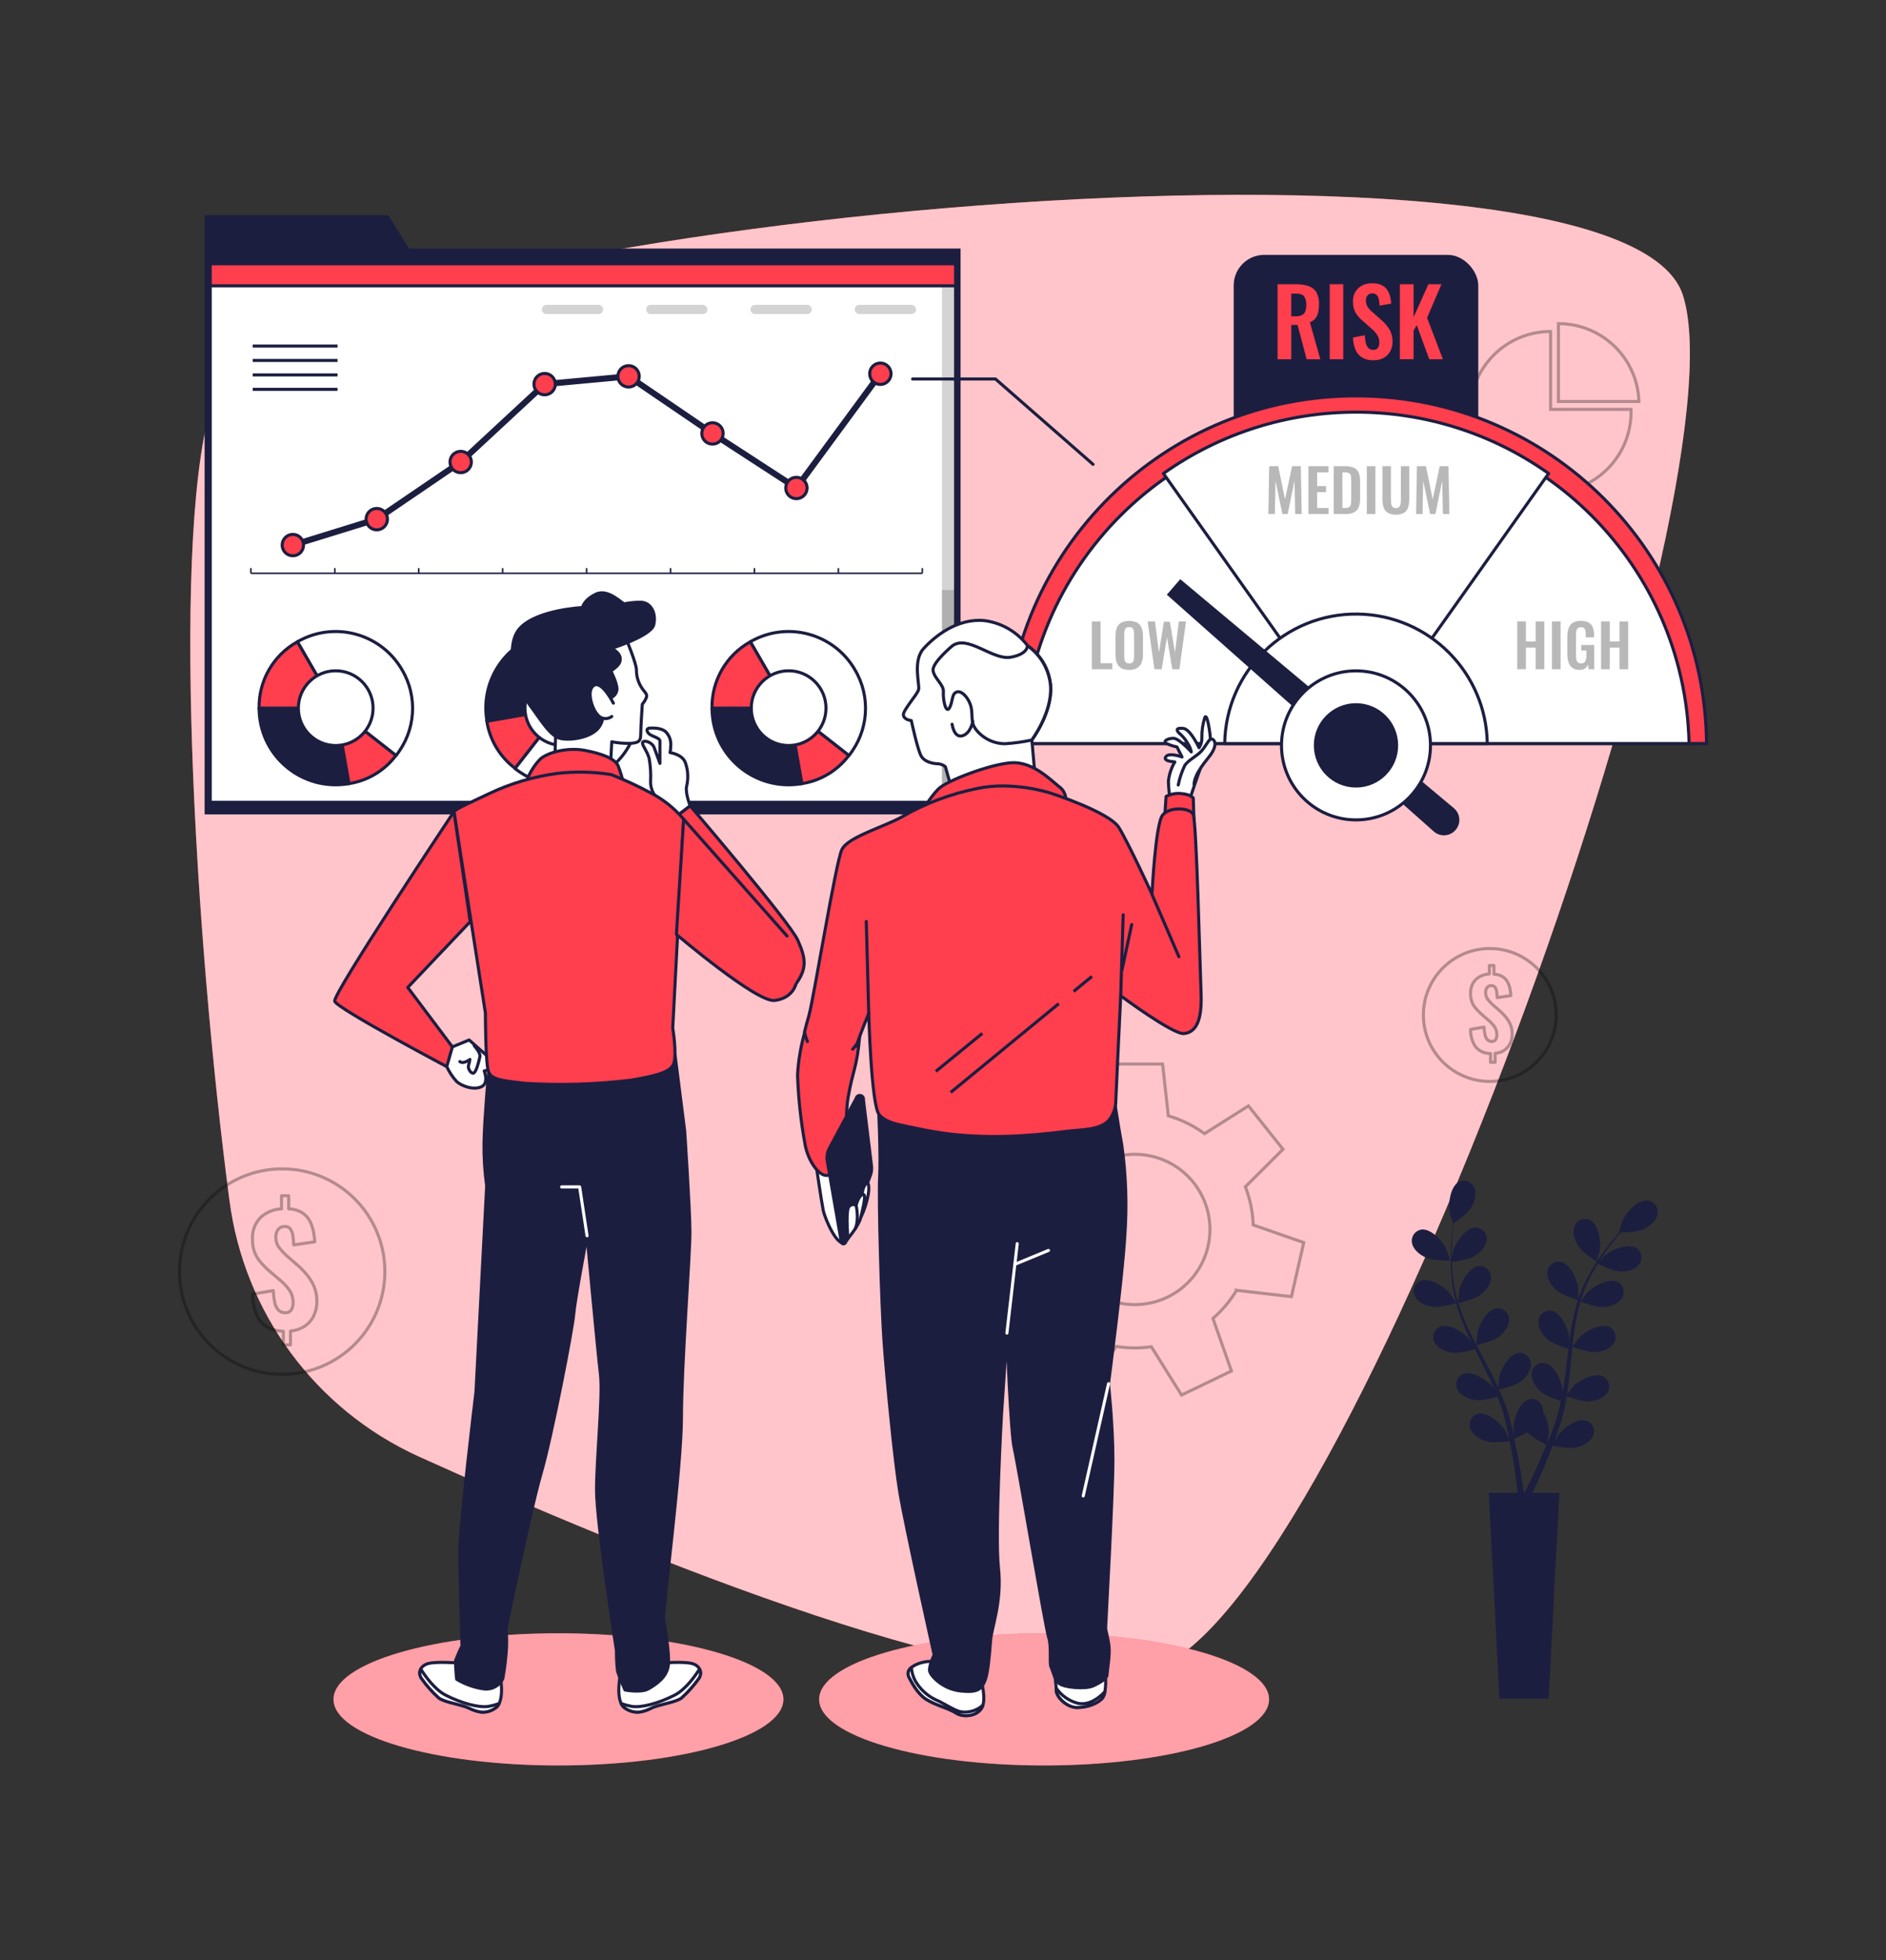 <?xml version="1.0" encoding="UTF-8"?>
<svg id="Illustrations" xmlns="http://www.w3.org/2000/svg" xmlns:xlink="http://www.w3.org/1999/xlink" viewBox="0 0 616 640">
  <rect x="0" y="0" width="616" height="640" fill="#333333" stroke="none"/>
  <defs>
    <style>
      .cls-1, .cls-2, .cls-3, .cls-4, .cls-5, .cls-6, .cls-7, .cls-8, .cls-9, .cls-10 {
        fill: none;
      }

      .cls-1, .cls-2, .cls-11, .cls-9, .cls-10 {
        stroke-miterlimit: 10;
      }

      .cls-1, .cls-4, .cls-6, .cls-8 {
        stroke: #000;
      }

      .cls-12, .cls-2, .cls-13, .cls-14, .cls-15, .cls-16, .cls-5, .cls-17, .cls-11, .cls-18, .cls-9, .cls-10 {
        stroke: #1c1e40;
      }

      .cls-12, .cls-13, .cls-14, .cls-15, .cls-4, .cls-16, .cls-5, .cls-6, .cls-17, .cls-18, .cls-7, .cls-8 {
        stroke-linejoin: round;
      }

      .cls-12, .cls-16, .cls-19, .cls-11 {
        fill: #ff3e4e;
      }

      .cls-13, .cls-14, .cls-20 {
        fill: #1c1e40;
      }

      .cls-14, .cls-15, .cls-4, .cls-16, .cls-5, .cls-6, .cls-17, .cls-7, .cls-8, .cls-10 {
        stroke-linecap: round;
      }

      .cls-21, .cls-15, .cls-22, .cls-23, .cls-17, .cls-18 {
        fill: #fff;
      }

      .cls-24 {
        opacity: .28;
      }

      .cls-15, .cls-6 {
        stroke-width: 1px;
      }

      .cls-22 {
        opacity: .5;
      }

      .cls-22, .cls-23, .cls-25 {
        isolation: isolate;
      }

      .cls-26, .cls-25 {
        opacity: .17;
      }

      .cls-23 {
        opacity: .7;
      }

      .cls-27 {
        opacity: .3;
      }

      .cls-7 {
        stroke: #fff;
      }

      .cls-8 {
        stroke-width: 1px;
      }

      .cls-9 {
        stroke-width: .5px;
      }

      .cls-10 {
        stroke-width: 2px;
      }

      .cls-28 {
        clip-path: url(#clippath);
      }
    </style>
    <clipPath id="clippath">
      <rect class="cls-3" x="68.66" y="86.12" width="243.45" height="175.83"/>
    </clipPath>
  </defs>
  <g id="freepik--background-simple--inject-2">
    <path class="cls-19" d="M74.94,391.83c4.72,36.63,28.02,68.24,61.61,83.59,70.94,32.12,195.54,83.42,240.07,69.63,63.7-19.73,194.32-383.44,173-448.79-21.32-65.35-459.83-21.17-479.44,32.75-14.98,41.2-6.42,177.98,4.75,262.83Z"/>
    <path class="cls-23" d="M74.94,391.83c4.72,36.63,28.02,68.24,61.61,83.59,70.94,32.12,195.54,83.42,240.07,69.63,63.7-19.73,194.32-383.44,173-448.79-21.32-65.35-459.83-21.17-479.44,32.75-14.98,41.2-6.42,177.98,4.75,262.83Z"/>
  </g>
  <g id="freepik--Graphics--inject-20">
    <polygon class="cls-20" points="133.62 81.14 126.81 70.27 66.83 70.27 66.83 81.14 66.83 85.05 66.83 265.89 313.74 265.89 313.74 81.14 133.62 81.14"/>
    <rect class="cls-21" x="68.66" y="86.12" width="243.45" height="175.83"/>
    <g class="cls-28">
      <g>
        <rect class="cls-25" x="307.66" y="84.61" width="5.65" height="178.67"/>
        <rect class="cls-25" x="307.66" y="192.64" width="5.65" height="69.19"/>
        <rect class="cls-11" x="67.69" y="83.75" width="244.74" height="9.56"/>
      </g>
    </g>
    <rect class="cls-5" x="68.66" y="86.12" width="243.45" height="175.83"/>
    <g class="cls-26">
      <path d="M195.51,102.53h-17.04c-.83,0-1.5-.67-1.5-1.5h0c0-.83.67-1.5,1.5-1.5h17.04c.83,0,1.5.67,1.5,1.5h0c0,.83-.67,1.5-1.5,1.5Z"/>
      <path d="M229.57,102.53h-17.03c-.83,0-1.5-.67-1.5-1.5h0c0-.83.67-1.5,1.5-1.5h17.02c.83,0,1.5.67,1.5,1.5h0c0,.83-.67,1.5-1.5,1.5Z"/>
      <path d="M263.63,102.53h-17.03c-.83,0-1.5-.67-1.5-1.5h0c0-.83.67-1.5,1.5-1.5h17.03c.83,0,1.5.67,1.5,1.5h0c0,.83-.67,1.5-1.5,1.5Z"/>
      <path d="M297.7,102.53h-17.04c-.83,0-1.5-.67-1.5-1.5h0c0-.83.67-1.5,1.5-1.5h17.04c.83,0,1.5.67,1.5,1.5h0c0,.83-.67,1.5-1.5,1.5h0Z"/>
    </g>
    <line class="cls-9" x1="81.94" y1="187.17" x2="301.24" y2="187.17"/>
    <line class="cls-9" x1="81.94" y1="187.17" x2="81.94" y2="185.47"/>
    <line class="cls-9" x1="109.36" y1="187.17" x2="109.36" y2="185.47"/>
    <line class="cls-9" x1="136.77" y1="187.17" x2="136.77" y2="185.47"/>
    <line class="cls-9" x1="164.18" y1="187.17" x2="164.18" y2="185.47"/>
    <line class="cls-9" x1="191.59" y1="187.17" x2="191.59" y2="185.47"/>
    <line class="cls-9" x1="219.01" y1="187.17" x2="219.01" y2="185.47"/>
    <line class="cls-9" x1="246.42" y1="187.17" x2="246.42" y2="185.47"/>
    <line class="cls-9" x1="273.83" y1="187.17" x2="273.83" y2="185.47"/>
    <line class="cls-9" x1="301.24" y1="187.17" x2="301.24" y2="185.47"/>
    <line class="cls-10" x1="123.06" y1="169.49" x2="95.65" y2="177.97"/>
    <line class="cls-10" x1="150.47" y1="150.84" x2="123.06" y2="169.49"/>
    <line class="cls-10" x1="177.89" y1="125.41" x2="150.47" y2="150.84"/>
    <line class="cls-10" x1="205.3" y1="122.87" x2="177.89" y2="125.41"/>
    <line class="cls-10" x1="232.71" y1="141.52" x2="205.3" y2="122.87"/>
    <line class="cls-10" x1="260.12" y1="159.32" x2="232.71" y2="141.52"/>
    <line class="cls-10" x1="287.54" y1="122.02" x2="260.12" y2="159.32"/>
    <path class="cls-11" d="M95.65,174.47h0c1.93,0,3.49,1.56,3.49,3.49h0c0,1.93-1.56,3.49-3.49,3.49h0c-1.93,0-3.49-1.56-3.49-3.49h0c0-1.93,1.56-3.49,3.49-3.49Z"/>
    <path class="cls-11" d="M123.06,166h0c1.93,0,3.49,1.56,3.49,3.49h0c0,1.93-1.56,3.49-3.49,3.49h0c-1.93,0-3.49-1.56-3.49-3.49h0c0-1.93,1.56-3.49,3.49-3.49Z"/>
    <path class="cls-11" d="M150.47,147.35h0c1.93,0,3.49,1.56,3.49,3.49h0c0,1.93-1.56,3.49-3.49,3.49h0c-1.93,0-3.49-1.56-3.49-3.49h0c0-1.93,1.56-3.49,3.49-3.49Z"/>
    <path class="cls-11" d="M177.89,121.92h0c1.93,0,3.49,1.56,3.49,3.49h0c0,1.93-1.56,3.49-3.49,3.49h0c-1.93,0-3.49-1.56-3.49-3.49h0c0-1.93,1.56-3.49,3.49-3.49h0Z"/>
    <path class="cls-11" d="M205.3,119.38h0c1.93,0,3.49,1.56,3.49,3.49h0c0,1.93-1.56,3.49-3.49,3.49h0c-1.93,0-3.49-1.56-3.49-3.49h0c0-1.93,1.56-3.49,3.49-3.49Z"/>
    <path class="cls-11" d="M232.71,138.02h0c1.93,0,3.49,1.56,3.49,3.49h0c0,1.93-1.56,3.49-3.49,3.49h0c-1.93,0-3.49-1.56-3.49-3.49h0c0-1.93,1.56-3.49,3.49-3.49Z"/>
    <path class="cls-11" d="M260.12,155.83h0c1.93,0,3.49,1.56,3.49,3.49h0c0,1.93-1.56,3.49-3.49,3.49h0c-1.93,0-3.49-1.56-3.49-3.49h0c0-1.93,1.56-3.49,3.49-3.49Z"/>
    <path class="cls-11" d="M287.54,118.53h0c1.93,0,3.49,1.56,3.49,3.49h0c0,1.93-1.56,3.49-3.49,3.49h0c-1.93,0-3.49-1.56-3.49-3.49h0c0-1.93,1.56-3.49,3.49-3.49Z"/>
    <path class="cls-14" d="M183.65,231.15l-24.59,4.34c-2.4-13.61,6.69-26.58,20.3-28.98,1.43-.25,2.89-.37,4.34-.37l-.05,25.01Z"/>
    <path class="cls-11" d="M183.65,231.15l-15.39,19.71c-4.97-3.72-8.29-9.24-9.25-15.37l24.64-4.34Z"/>
    <path class="cls-17" d="M183.65,231.15l21.67-12.51c6.93,11.96,2.86,27.27-9.09,34.2-.02.01-.04.02-.06.03-8.81,5.24-19.95,4.46-27.95-1.96l15.43-19.77Z"/>
    <path class="cls-11" d="M183.65,231.15v-25.01c8.98-.15,17.31,4.66,21.67,12.51l-21.67,12.51Z"/>
    <circle class="cls-15" cx="183.65" cy="231.15" r="12.2"/>
    <path class="cls-14" d="M109.65,231.2l4.34,24.64c-13.6,2.4-26.58-6.68-28.98-20.28,0,0,0,0,0-.01-.25-1.43-.38-2.89-.38-4.34h25.03Z"/>
    <path class="cls-11" d="M109.65,231.2l19.71,15.41c-3.73,4.96-9.24,8.28-15.37,9.23l-4.34-24.64Z"/>
    <path class="cls-17" d="M109.65,231.2l-12.52-21.67c11.97-6.91,27.28-2.8,34.19,9.16,5.23,8.82,4.45,19.95-1.96,27.95l-19.71-15.44Z"/>
    <path class="cls-11" d="M109.65,231.2h-25.03c-.15-8.98,4.66-17.31,12.51-21.67l12.52,21.67Z"/>
    <circle class="cls-17" cx="109.65" cy="231.2" r="12.2"/>
    <path class="cls-14" d="M257.58,231.2l4.34,24.64c-13.6,2.4-26.58-6.68-28.98-20.28,0,0,0,0,0-.01-.25-1.43-.38-2.89-.38-4.34h25.03Z"/>
    <path class="cls-11" d="M257.58,231.2l19.71,15.41c-3.73,4.96-9.24,8.28-15.37,9.23l-4.34-24.64Z"/>
    <path class="cls-17" d="M257.58,231.2l-12.52-21.67c11.97-6.91,27.28-2.8,34.19,9.16,5.23,8.82,4.45,19.95-1.96,27.95l-19.71-15.44Z"/>
    <path class="cls-11" d="M257.58,231.2h-25.03c-.15-8.98,4.66-17.31,12.51-21.67l12.52,21.67Z"/>
    <circle class="cls-17" cx="257.58" cy="231.2" r="12.2"/>
    <line class="cls-2" x1="82.55" y1="112.98" x2="110.25" y2="112.98"/>
    <line class="cls-2" x1="82.55" y1="117.68" x2="110.25" y2="117.68"/>
    <line class="cls-2" x1="82.55" y1="122.4" x2="110.25" y2="122.4"/>
    <line class="cls-2" x1="82.55" y1="127.11" x2="110.25" y2="127.11"/>
    <polyline class="cls-5" points="298.07 123.74 325.15 123.74 357.01 151.6"/>
  </g>
  <g id="freepik--Gears--inject-2">
    <g class="cls-27">
      <path class="cls-1" d="M403.87,421.26l17.93,2.06,4.03-17.65-16.51-5.74c-.16-4.27-1.02-8.49-2.56-12.47l12.29-12.25-11.28-14.16-14.35,9.06c-3.58-2.6-7.58-4.57-11.83-5.82l-1.87-16.91h-18.11l-1.87,16.91c-4.18,1.24-8.11,3.18-11.65,5.73l-14.63-9.23-11.33,14.15,12.47,12.43c-1.5,3.84-2.38,7.91-2.59,12.03l-16.99,5.9,4.03,17.67,18.17-2.08c1.98,3.38,4.45,6.44,7.34,9.08l-6.16,17.47,16.3,7.86,9.83-15.71c3.81.61,7.69.65,11.52.1l9.86,15.77,16.3-7.86-6.04-17.15c3.03-2.64,5.63-5.73,7.71-9.16ZM346.12,401.41c0-13.55,10.97-24.54,24.52-24.55s24.54,10.97,24.55,24.52c0,13.55-10.97,24.54-24.52,24.55h-.01c-13.55,0-24.53-10.98-24.54-24.52h0Z"/>
    </g>
  </g>
  <g id="freepik--Coins--inject-2">
    <g class="cls-27">
      <circle class="cls-6" cx="92.16" cy="415.15" r="33.54"/>
      <path class="cls-4" d="M92.55,439.09v-4.48c-3.32-.13-5.82-1.16-7.43-3.18s-2.52-4.96-2.64-8.92l6.79-1.16c.03,1.35.2,2.7.51,4.02.17.9.6,1.74,1.22,2.41.57.54,1.33.83,2.12.8.81.09,1.6-.28,2.05-.97.38-.68.57-1.45.56-2.22.04-1.46-.37-2.89-1.16-4.11-.88-1.25-1.92-2.38-3.1-3.35l-4.1-3.49c-.89-.83-1.73-1.71-2.5-2.66-.76-.92-1.35-1.96-1.76-3.07-.46-1.32-.68-2.7-.65-4.1-.16-2.61.77-5.16,2.57-7.06,1.89-1.76,4.34-2.78,6.92-2.88v-4.29h2.33v4.29c1.5.03,2.96.43,4.26,1.16,1.05.64,1.92,1.53,2.53,2.6.59,1.07,1.01,2.23,1.26,3.42.25,1.18.4,2.38.48,3.59l-6.89,1.01c-.02-1.06-.12-2.11-.29-3.16-.1-.78-.4-1.51-.86-2.14-.49-.54-1.21-.81-1.93-.72-.82,0-1.58.39-2.05,1.06-.46.67-.71,1.46-.7,2.27-.06,1.27.32,2.53,1.07,3.56.73.93,1.53,1.8,2.4,2.6l4.01,3.49c1.06.96,2.04,2.01,2.93,3.13.9,1.13,1.64,2.39,2.18,3.74.56,1.49.84,3.07.82,4.66.02,1.61-.33,3.21-1.04,4.66-.67,1.38-1.71,2.56-2.99,3.4-1.38.9-2.96,1.43-4.6,1.55v4.53h-2.29Z"/>
    </g>
    <g class="cls-27">
      <circle class="cls-8" cx="486.59" cy="331.37" r="21.69"/>
      <path class="cls-4" d="M486.84,346.84v-2.9c-1.82.05-3.58-.69-4.8-2.05-1.2-1.7-1.8-3.75-1.71-5.82l4.39-.75c.02.88.13,1.75.34,2.61.11.58.39,1.12.79,1.55.37.36.86.55,1.37.52.52.06,1.03-.18,1.32-.63.25-.44.37-.93.36-1.43.03-.94-.22-1.87-.73-2.67-.57-.81-1.24-1.54-2-2.17l-2.66-2.33c-.58-.54-1.12-1.11-1.62-1.72-.5-.59-.89-1.27-1.16-1.99-.3-.85-.44-1.75-.42-2.66-.1-1.69.51-3.34,1.67-4.56,1.22-1.13,2.81-1.79,4.47-1.85v-2.77h1.5v2.84c.97.02,1.92.28,2.76.77.68.41,1.24.99,1.63,1.68.38.69.66,1.44.82,2.21.16.77.26,1.55.31,2.33l-4.46.65c-.01-.69-.08-1.37-.19-2.05-.07-.5-.26-.98-.56-1.39-.32-.35-.78-.52-1.25-.47-.53,0-1.02.25-1.33.69-.3.43-.46.94-.45,1.47-.04.83.2,1.65.69,2.33.48.6,1,1.17,1.56,1.69l2.59,2.24c.68.63,1.32,1.3,1.9,2.03.58.74,1.06,1.55,1.41,2.42.36.97.54,2,.52,3.04.01,1.04-.21,2.07-.66,3-.44.89-1.1,1.65-1.93,2.2-.89.58-1.92.92-2.98,1v2.92h-1.48Z"/>
    </g>
  </g>
  <g id="freepik--chart-2--inject-2">
    <g class="cls-27">
      <path class="cls-1" d="M532.71,133.66h-26.26v-25.43c-14.52,0-26.28,11.77-26.28,26.28,0,14.52,11.77,26.28,26.28,26.28,14.52,0,26.28-11.77,26.28-26.28,0-.27-.01-.56-.02-.85Z"/>
      <path class="cls-1" d="M535.3,131.08h-26.29v-25.42c14.19-.02,25.84,11.24,26.29,25.42Z"/>
    </g>
  </g>
  <g id="freepik--Levels--inject-2">
    <rect class="cls-20" x="402.95" y="83.21" width="79.88" height="78.67" rx="9.98" ry="9.98"/>
    <path class="cls-12" d="M557.38,242.76h-228.97c.54-63.23,52.24-114.05,115.47-113.51,62.47.53,112.97,51.04,113.51,113.51Z"/>
    <path class="cls-18" d="M551.68,242.76h-217.57c1.39-60.08,51.23-107.66,111.31-106.26,58.12,1.35,104.91,48.14,106.26,106.26Z"/>
    <path class="cls-18" d="M505.81,154.58l-62.49,88.18-.42.59-.42-.59-62.49-88.17c37.69-26.71,88.13-26.71,125.83,0h0Z"/>
    <path class="cls-18" d="M485.77,242.76h-85.76c.33-23.68,19.8-42.61,43.48-42.28,23.21.32,41.95,19.06,42.28,42.28Z"/>
    <path class="cls-20" d="M475.42,270.97h0c-1.81,2.1-4.98,2.34-7.08.53-.01,0-.02-.02-.03-.03l-87.2-77.31,4.38-5.07,89.38,74.77c2.12,1.79,2.38,4.96.58,7.08-.01.01-.02.02-.03.04Z"/>
    <circle class="cls-18" cx="442.89" cy="243.35" r="24.33"/>
    <circle class="cls-13" cx="442.89" cy="243.35" r="13.27"/>
    <g class="cls-24">
      <path d="M356.61,218.49v-15.61h2.85v13.65h3.84v1.96h-6.7Z"/>
      <path d="M368.8,218.71c-.92.04-1.83-.17-2.64-.62-.66-.41-1.16-1.04-1.41-1.77-.3-.88-.44-1.81-.42-2.74v-5.86c-.02-.92.12-1.83.42-2.7.26-.72.76-1.33,1.41-1.72,1.68-.8,3.63-.8,5.31,0,.65.4,1.15,1.01,1.41,1.72.31.87.46,1.78.44,2.7v5.86c.02.92-.13,1.84-.44,2.7-.26.73-.75,1.36-1.41,1.77-.81.47-1.74.7-2.67.65ZM368.8,216.61c.38.03.75-.08,1.05-.31.23-.23.39-.52.45-.84.08-.39.12-.78.12-1.18v-7.22c0-.39-.04-.79-.12-1.17-.06-.32-.22-.61-.45-.84-.3-.23-.68-.33-1.05-.3-.37-.03-.73.08-1.02.3-.25.22-.41.51-.46.84-.08.39-.12.78-.12,1.17v7.19c0,.4.03.79.11,1.18.05.32.21.62.45.84.29.24.66.36,1.04.33h0Z"/>
      <path d="M377.06,218.49l-2.22-15.61h2.39l1.3,10.12,1.62-10.04h1.95l1.67,10.04,1.26-10.12h2.35l-2.18,15.61h-2.32l-1.73-10.46-1.72,10.46h-2.37Z"/>
    </g>
    <g class="cls-24">
      <path d="M495.56,218.49v-15.61h2.83v6.54h3.18v-6.54h2.85v15.61h-2.85v-7.05h-3.18v7.05h-2.83Z"/>
      <path d="M506.9,218.49v-15.61h2.81v15.61h-2.81Z"/>
      <path d="M516.03,218.71c-.86.04-1.72-.18-2.44-.65-.62-.47-1.07-1.12-1.29-1.87-.28-.92-.41-1.88-.39-2.84v-5.25c-.02-.98.11-1.95.39-2.89.22-.76.7-1.42,1.36-1.86.81-.48,1.75-.71,2.69-.65.87-.03,1.73.15,2.51.54.61.35,1.09.89,1.36,1.55.3.79.44,1.62.42,2.46v.84h-2.72v-.89c0-.44-.03-.87-.11-1.3-.04-.32-.19-.61-.42-.84-.3-.21-.66-.31-1.03-.28-.4-.04-.8.1-1.1.37-.23.27-.38.61-.42.96-.06.44-.09.87-.09,1.31v6.53c0,.47.04.94.14,1.41.06.35.24.67.49.92.3.23.67.34,1.05.32.38.03.76-.1,1.05-.35.27-.26.45-.6.51-.96.11-.48.16-.97.15-1.46v-1.46h-1.67v-1.79h4.24v7.92h-1.83l-.21-1.54c-.19.5-.52.93-.94,1.26-.5.35-1.09.52-1.7.49Z"/>
      <path d="M522.94,218.49v-15.61h2.83v6.54h3.18v-6.54h2.85v15.61h-2.85v-7.05h-3.18v7.05h-2.83Z"/>
    </g>
    <g class="cls-24">
      <path d="M414.26,167.82l.28-15.62h2.95l2.22,10.81,2.31-10.81h2.85l.29,15.62h-2.13l-.23-10.88-2.22,10.88h-1.72l-2.26-10.88-.21,10.88h-2.14Z"/>
      <path d="M427.35,167.82v-15.62h6.55v2.01h-3.7v4.49h2.91v1.98h-2.91v5.16h3.74v1.97h-6.6Z"/>
      <path d="M435.61,167.82v-15.62h3.68c1.02-.05,2.03.13,2.97.53.69.32,1.24.89,1.52,1.6.33.87.48,1.8.45,2.74v5.7c.03.96-.12,1.92-.45,2.83-.28.72-.81,1.32-1.5,1.67-.91.41-1.9.6-2.89.55h-3.79ZM438.46,165.84h.84c.5.05.99-.08,1.41-.35.3-.26.49-.62.53-1.01.07-.54.1-1.08.09-1.62v-6.01c.01-.51-.03-1.02-.13-1.52-.07-.34-.27-.64-.56-.84-.42-.21-.89-.3-1.36-.27h-.84l.03,11.63Z"/>
      <path d="M446.42,167.82v-15.62h2.81v15.62h-2.81Z"/>
      <path d="M455.92,168.03c-.94.06-1.88-.17-2.7-.64-.65-.42-1.12-1.07-1.33-1.81-.26-.92-.39-1.87-.37-2.82v-10.56h2.78v10.88c0,.46.03.92.09,1.37.05.39.2.75.45,1.05.28.28.67.42,1.07.39.4.04.8-.11,1.09-.39.24-.3.4-.66.44-1.05.08-.45.11-.91.11-1.37v-10.88h2.75v10.56c.02.95-.11,1.9-.37,2.82-.21.74-.68,1.38-1.31,1.81-.82.47-1.77.69-2.71.64Z"/>
      <path d="M462.52,167.82l.27-15.62h2.95l2.2,10.81,2.31-10.81h2.85l.29,15.62h-2.11l-.23-10.88-2.22,10.88h-1.74l-2.25-10.88-.22,10.88h-2.11Z"/>
    </g>
    <path class="cls-19" d="M417.28,117.3v-24.51h5.86c1.42-.03,2.83.17,4.19.59,1.08.34,2,1.05,2.6,2.01.65,1.18.96,2.53.9,3.88,0,.89-.08,1.79-.28,2.66-.15.73-.47,1.42-.92,2.01-.47.58-1.09,1.03-1.8,1.29l3.42,12.07h-4.48l-2.96-11.22h-2.06v11.22h-4.46ZM421.75,103.27h1.39c.71.03,1.42-.1,2.08-.38.51-.25.9-.68,1.1-1.21.24-.68.36-1.41.33-2.13.07-.97-.17-1.94-.69-2.77-.45-.61-1.31-.92-2.59-.92h-1.63v7.42Z"/>
    <path class="cls-19" d="M434.31,117.3v-24.51h4.42v24.51h-4.42Z"/>
    <path class="cls-19" d="M448.68,117.63c-1.28.05-2.56-.23-3.69-.84-.99-.58-1.78-1.46-2.23-2.51-.55-1.29-.83-2.68-.84-4.08l3.84-.75c.02.85.14,1.69.34,2.51.13.62.42,1.2.84,1.67.42.4.98.62,1.56.59.59.06,1.18-.19,1.55-.65.32-.5.48-1.08.45-1.67.04-.93-.22-1.85-.73-2.63-.55-.77-1.2-1.47-1.93-2.08l-3.09-2.73c-.84-.71-1.54-1.56-2.08-2.51-.54-1.05-.81-2.22-.77-3.4-.1-1.68.54-3.32,1.75-4.49,1.28-1.11,2.94-1.67,4.63-1.57.98-.03,1.96.15,2.87.53.73.32,1.36.83,1.83,1.46.46.65.8,1.37,1.01,2.13.22.82.36,1.66.42,2.51l-3.81.66c-.03-.69-.12-1.38-.26-2.05-.09-.53-.33-1.03-.69-1.42-.4-.37-.93-.56-1.46-.52-.59-.04-1.15.2-1.53.65-.36.46-.54,1.03-.53,1.62-.03.72.15,1.43.51,2.04.41.63.91,1.19,1.49,1.67l3.06,2.72c1,.85,1.86,1.84,2.56,2.95.75,1.26,1.12,2.72,1.07,4.19.02,1.09-.25,2.16-.77,3.11-.51.9-1.25,1.63-2.15,2.13-.99.52-2.1.78-3.22.74Z"/>
    <path class="cls-19" d="M457.22,117.3v-24.51h4.48v10.77l4.84-10.77h4.27l-4.7,10.96,5.17,13.55h-4.45l-4.11-11.17-1.03,1.87v9.29h-4.47Z"/>
  </g>
  <g id="freepik--character-2--inject-20">
    <ellipse class="cls-19" cx="341.02" cy="554.81" rx="73.48" ry="21.58"/>
    <ellipse class="cls-22" cx="341.02" cy="554.81" rx="73.48" ry="21.58"/>
    <path class="cls-17" d="M335.63,210.8c-3.38-4.46-8.38-7.39-13.92-8.16-8.95-.99-16.5,5.17-20.08,9.15s-1.2,11.66-1.59,13.32-5.17,6.75-4.97,8.35,2.58,1.78,2.58,1.78c0,0,2,9.36,3.19,11.54s4.37,2.58,5.57,2.58c.86.07,1.69.4,2.36.95l1.85,6.46,27.2-6.21-.8-8.95s6.76-8.95,6.16-17.69c-.44-5.28-3.21-10.09-7.55-13.12Z"/>
    <path class="cls-17" d="M330.06,214.58c-5.83.99-13.92-7.36-18.95-3.77,0,0-6.76,5.57-6.35,8.15s3.57,4.58,3.37,6.95.8,7.36,2,5.17.6-4.58,2.39-5.17,4.37,2.59,4.77,5.57-.2,4.37,1.38,6.56c2.27,2.98,5.8,4.75,9.55,4.78,2.94-.19,5.86-.59,8.74-1.2,0,0,6.76-8.95,6.16-17.69-.44-5.28-3.21-10.09-7.55-13.12,0,0,.26,2.74-5.51,3.77Z"/>
    <path class="cls-5" d="M310.97,236.44s.6,4.58,3.38,3.77,3.38-4.77,3.38-4.77"/>
    <path class="cls-16" d="M302.43,262.89c1.13-1.87,2.45-3.61,3.95-5.2,2.58-2.78,17.21-8.26,23.97-8.67s12.32,5.16,15.49,7.75c1.81,1.2,2.66,3.42,2.11,5.52-7.78-2.4-15.99-3.08-24.06-2-7.63.99-15.19,2.41-22.66,4.26l1.2-1.66Z"/>
    <path class="cls-17" d="M266.48,379.82s1.79,12.27,2.39,15.26c.6,2.99,4.85,12.65,7.29,10.36,2.43-2.29,3.25-10.06,2.05-13.95-1.2-3.89-2.99-11.06-3.28-11.97s-8.45.29-8.45.29Z"/>
    <path class="cls-16" d="M263.07,336.24c-1.43,4.78-2.3,9.72-2.58,14.71.26,7.47,1.05,14.91,2.38,22.27.82,5.31,4.37,10.67,7.16,10.54,8.56-.39,5.38-16.29,6.97-25.45,1.59-9.15,2.91-9.74,3.77-19.88"/>
    <path class="cls-17" d="M304.24,542.39c-1.72,0-3.43.35-5,1.05-2.51,1.15-3.13,2.71-2.29,4.27s2.7,5.32,5.73,7.19c3.03,1.87,7.19,2.81,9.58,4.37s6.88,1.03,8.45-1.78-.32-9.07-.32-9.07c-3.51-.87-6.96-1.98-10.32-3.34-3.64-1.65-5.83-2.7-5.83-2.7Z"/>
    <path class="cls-17" d="M320.71,557.49c.12-.25.22-.51.31-.77-1.98,1.78-4.66,2.56-7.29,2.13-2.08-.42-5.83-3.02-8.23-3.96-2.75-1.35-5.04-3.48-6.57-6.14-.73-1.35-1.15-2.84-1.24-4.37-1.08.74-1.4,2.2-.73,3.32.83,1.56,2.7,5.32,5.73,7.19,3.03,1.87,7.19,2.81,9.58,4.37s6.88,1.06,8.45-1.76Z"/>
    <path class="cls-17" d="M344.27,545.06s.73,4.9.73,6.88,3.34,5.52,6.78,5.52,6.86-1.36,8.32-3.12c1.46-1.76.95-7.93.95-7.93,0,0-13.55,2.08-16.77-1.36Z"/>
    <path class="cls-17" d="M360.1,554.34c.42-.61.69-1.32.77-2.05-1.66,1.85-5,4.55-8.74,3.82-2.88-.73-5.41-2.48-7.11-4.91v.74c0,1.98,3.34,5.52,6.78,5.52s6.85-1.36,8.31-3.12Z"/>
    <path class="cls-14" d="M286.92,360.9s.79,16.29.39,23.32.6,42.54,1.46,54.27,3.38,38.17,5.16,48.9c1.78,10.73,11.19,52.89,11.19,52.89,0,0-1.91,3.82-1.46,5.41s4.28,5.73,10.01,6.37c5.73.64,6.84-.64,7.96-3.19s1.59-9.23,1.91-13.35c.32-4.12,3.76-12.53,2.57-23.67-1.2-11.13.99-49.9.99-49.9l1.79-26.64s1.2,32.6,2.39,37.57,10.2,58.63,11.22,61.65c1.02,3.02.16,8.42.79,9.71s1.12,4.12,2.71,5.41,8.42,1.91,10.97.79,4.61-2.54,4.61-3.66.96-6.35.64-9.23-1.11-5.25-1.11-6.03,2.38-43.13,2.38-54.84-1.46-24.86-1.46-24.86c0,0,4.58-34.58,5.36-48.5.7-9.82.37-19.68-.99-29.43-.79-4.17-2.19-13.12-2.19-13.12,0,0-16.7,5.17-29.82,5.57-13.12.39-17.69,1.38-25.05-.39-7.36-1.78-17.1-4.37-17.88-4.97s-5.35-2.84-4.55-.06Z"/>
    <line class="cls-7" x1="328.87" y1="435.24" x2="332.25" y2="406.02"/>
    <line class="cls-7" x1="331.45" y1="412.78" x2="342.45" y2="408.24"/>
    <line class="cls-7" x1="362.07" y1="451.74" x2="353.8" y2="488.4"/>
    <path class="cls-17" d="M388.81,260.27s2.58-7.72,3.51-10.07,3.05-4.91,3.05-7.94-1.18-9.84-1.88-7.96c-.67,2.12-.98,4.33-.93,6.54.04,1.16-.28,2.31-.93,3.28,0,0-2.81-6.08-5.14-6.31s-2.35.47-1.46,1.46c1.17.94,2.15,2.11,2.89,3.42.57.84.97,1.8,1.17,2.8,0,0-3.98-4.45-5.83-4.45s-3.51.93-2.35,1.65c1.12.54,2.3.93,3.51,1.17l1.65,3.28s-3.98-1.46-5.16-.23,1.18,1.62,1.18,1.62l1.63.23c-1.15,1.93-1.87,4.08-2.1,6.31.08,2.35.31,4.7.7,7.02l6.5-1.82Z"/>
    <path class="cls-17" d="M384.83,256.29c.44-2.19,1.15-4.31,2.11-6.33,1.17-1.87,3.98-3.03,5.61-4.91s2.58-4.68,3.75-3.51.23,3.28-.93,4.93c-1.17,1.65-5.14,5.83-5.39,9.59"/>
    <path class="cls-16" d="M380.39,267.04l.47-7.01c1.51-.8,3.23-1.13,4.93-.95,3.03.23,3.96,1.46,3.96,1.46l.23,7.72-9.59-1.22Z"/>
    <path class="cls-16" d="M278.5,342.52c.41-.39.76-.83,1.06-1.31,0,0,0,.15.09.36,1.46-4.37,4.1-10.7,4.1-10.7,0,0,.79,29.82,3.38,33,2,2.48,5.83,3.18,8.74,3.8,3.91.83,7.83,1.65,11.78,2.22,13.71,1.98,27.46,1.18,41.14-.58,3.99-.51,10.58-.25,13.47-3.64,1.47-1.87,2.24-4.18,2.19-6.56,0-.8,1.59-34,1.59-34,0,0,17.1,12.72,20.68,12.33s5.96-3.59,5.57-13.12-1.46-56.27-2.59-58.46-7.55-2.58-9.94.2-3.5,25.88-3.5,25.88c0,0-7.61-16.54-10.78-21.72-3.18-5.17-22.46-11.32-22.46-11.32,0,0-12.13-3.98-23.86-1.46-8.62,1.72-16.9,4.83-24.51,9.21-5.96,3.38-17.69,6.56-19.69,10.73s-9.14,48.31-10.73,54.08c-.47,1.65-.99,3.47-1.46,5.42.2,1.09.52,2.16.96,3.18"/>
    <line class="cls-2" x1="350.66" y1="323.69" x2="356.65" y2="318.78"/>
    <line class="cls-2" x1="310.5" y1="356.66" x2="345.82" y2="327.67"/>
    <line class="cls-2" x1="305.68" y1="349.77" x2="320.84" y2="337.38"/>
    <path class="cls-14" d="M279.65,358.6l-8.74,16.24c-.7,1.3-.95,2.79-.7,4.24l4.55,26.23c-.04.4.26.76.66.79.4.04.76-.26.79-.66h0l8.1-21.79c.34-.93.46-1.93.35-2.91l-2.65-21.67c.13-.65-.3-1.28-.95-1.41s-1.28.3-1.41.95h0Z"/>
    <line class="cls-5" x1="376.23" y1="291.95" x2="385.04" y2="312.34"/>
    <path class="cls-17" d="M281.14,397.47c1.29-2.63,2.15-5.45,2.57-8.35.31-3.76-.74-3.47-1.65-1.36s-.92,9.71-.92,9.71Z"/>
    <path class="cls-17" d="M276.94,404.35s3.6-4.18,4.2-6.88,2.08-8.07.6-7.48-2.1,3.59-2.1,3.59c-.79-.54-1.87-.33-2.41.46-.15.22-.25.48-.29.75-.6,2.39,0,9.56,0,9.56Z"/>
    <path class="cls-5" d="M279.64,393.58s1.03,4.55-.29,7.56"/>
    <line class="cls-5" x1="366.05" y1="325.11" x2="366.85" y2="298.67"/>
    <line class="cls-5" x1="366.44" y1="316.75" x2="369.63" y2="301.85"/>
    <line class="cls-5" x1="283.75" y1="330.88" x2="282.94" y2="300.85"/>
  </g>
  <g id="freepik--character-1--inject-20">
    <ellipse class="cls-19" cx="182.4" cy="554.81" rx="73.48" ry="21.58"/>
    <ellipse class="cls-22" cx="182.4" cy="554.81" rx="73.48" ry="21.58"/>
    <path class="cls-17" d="M212.49,255.11c.13-2.52-.02-5.04-.47-7.52-.71-2.58-2.36-4.23-2.13-5.17s3.06-.23,3.77,1.65c.71,1.88,1.88,5.17,1.88,5.17v-7.29c0-1.18-2.83-1.46-3.76-2.58s-.25-1.65.47-1.65,3.53-.25,5.17,1.17c1.23,1.24,1.83,2.97,1.65,4.71,0,.71-.08,1.42-.23,2.11,0,0,3.76.47,4.93,3.06.97,2.55,1.13,5.34.48,7.99-.48,2.13,1.17,6.35,1.17,6.35l-4.94,3.76s-3.99-4.23-6.11-6.59c-1.26-1.42-1.93-3.27-1.88-5.17Z"/>
    <path class="cls-16" d="M225.42,263.09l-4.94,3.76s27.18,55.38,29.76,57.29,5.83,2.36,9.65-2.81c3.82-5.17,3.29-8.47.7-14.34-2.59-5.87-35.17-43.9-35.17-43.9Z"/>
    <path class="cls-17" d="M204.36,208.18s3.51,8.41,3.51,10.52c-.02,1.98.53,3.93,1.57,5.61,1.05,1.75,2.29,2.27,1.57,3.67-.31.7-.73,1.34-1.22,1.92,0,0-.52,7.55-.52,10s-1.22,2.62-3.5,2.8c-2,.03-4-.15-5.96-.52l-.35,6.66s-8.42-1.05-11.75-1.05h-6.49l.35-10.33c-1.95-3.84-3.59-7.83-4.91-11.92-2.45-6.53.86-13.8,7.39-16.25.68-.25,1.38-.45,2.09-.58,6.01-1.13,12.16-1.3,18.22-.52Z"/>
    <path class="cls-14" d="M198.44,228.33s3.69-1.05,2.99-4.21-1.92-4.55-1.75-5.07,2.91-1.59,2.91-3.86-2.91-3.5-2.91-3.5c0,0,12.97-4.04,13.85-7.72.87-3.69-.87-7.36-4.37-7.36-1.77.01-3.53.19-5.26.52-.7,0-5.26-5.09-9.28-3.15s-4.37,4.37-4.37,4.37c0,0-14.72.71-20.33,6.66-5.61,5.95-.87,19.82,2.91,24.89,3.79,5.07,6.84,10.52,10.35,11.22s10-.35,12.45-3.67,1.22-8.42,1.22-8.42l1.6-.7Z"/>
    <path class="cls-17" d="M200.34,229.57s-3.69-7.36-6.31-5.83-.7,7.55,1.05,9.47c1.05,1.49,3.12,1.85,4.61.79.04-.03.08-.06.13-.09"/>
    <path class="cls-16" d="M172.11,254.63c.99-2.54,2.48-4.87,4.37-6.84,2.62-2.27,9.11-3.85,14.57-2.8s9.82,2.62,10.87,5.09c.8,2.11,1.45,4.28,1.92,6.49,0,0-5.07-2.46-15.07-2.46-5.78-.05-11.52.84-17.01,2.64l.34-2.11Z"/>
    <path class="cls-17" d="M149.42,542.92s-6.66-.52-9.46.17c-2.8.7-3.51,3.15-2.27,4.9,1.63,2.3,3.5,4.42,5.6,6.31,1.75,1.46,7.29,2.1,9.81,3.32,2.52,1.22,5.44,2.29,8.74,0,3.31-2.29,1.46-10.86,1.46-10.86,0,0-8.26,1.4-13.87-3.85Z"/>
    <path class="cls-17" d="M159.57,557.1c-3.15.52-8.93-1.05-14.02-3.67-3.57-1.85-6.63-6.14-8.12-8.51-.51.99-.41,2.18.25,3.08,1.63,2.3,3.5,4.42,5.6,6.31,1.75,1.46,7.29,2.1,9.81,3.32s5.44,2.29,8.74,0c.52-.37.93-.87,1.2-1.46-1.12.4-2.28.71-3.45.93Z"/>
    <path class="cls-17" d="M216.49,542.92s6.66-.52,9.46.17c2.8.7,3.51,3.15,2.29,4.9-1.64,2.3-3.52,4.42-5.61,6.31-1.75,1.46-7.36,2.1-9.81,3.32-2.45,1.22-5.44,2.29-8.74,0s-1.46-10.86-1.46-10.86c0,0,8.26,1.4,13.87-3.85Z"/>
    <path class="cls-17" d="M206.33,557.1c3.15.52,8.93-1.05,14.02-3.67,3.57-1.85,6.63-6.14,8.12-8.51.52.99.42,2.18-.23,3.08-1.64,2.3-3.52,4.42-5.61,6.31-1.75,1.46-7.36,2.1-9.81,3.32s-5.44,2.29-8.74,0c-.52-.37-.93-.87-1.2-1.46,1.13.4,2.28.71,3.45.93Z"/>
    <path class="cls-14" d="M159.66,349.28s-1.46,16.31-1.57,23.67c-.08,4.75.22,9.49.87,14.2l-3.5,67.32s-5.26,43.3-5.26,51.88.7,31.03.7,31.03c-.79,1.54-1.49,3.12-2.1,4.74,0,2.05.12,4.09.35,6.12,2.73,1.65,5.77,2.72,8.93,3.16,2.55.33,5.03-1.01,6.14-3.34.61-3.37,1.02-6.78,1.22-10.2.08-2.05.02-4.1-.17-6.14,0,0,7.71-37.69,11.4-50.48,3.69-12.8,10.35-47.51,10.7-52.06.35-4.55,4.37-25.77,4.37-25.77,0,0,3.51,38.04,4.37,45.18.86,7.14-1.27,27.14-1.27,37.89s6.51,52.45,6.51,52.45c-.02,2.2.09,4.39.34,6.57.35,1.46,2.43,6.24,2.43,6.24,0,0,5.19,1.03,7.62-.35s6.22-3.8,6.57-7.96c.35-4.15-1.24-12.56-1.57-14.98s5.83-49.19,5.83-65.8,2.77-52.66,2.77-60.26-1.73-33.26-1.73-33.26l-3.12-24.59s-28.83,10.86-60.83,4.74Z"/>
    <polyline class="cls-7" points="191.74 403.46 189.32 387.5 183.43 387.5"/>
    <path class="cls-16" d="M148.28,264.97s-39.66,59.49-38.96,61.91,38.78,22.52,38.78,22.52l-.35-7.62-14.57-19.4,20.4-21.47-5.31-35.94Z"/>
    <path class="cls-17" d="M147.75,341.79l5.48-2.26,5.83,5.17s2.03,4.24.54,4.59l-1.46.35s1.65,3.99-.93,5.17-6.35-.23-8-1.65c-1.35-1.46-2.46-3.13-3.29-4.94l1.84-6.44Z"/>
    <path class="cls-17" d="M154.88,341.4s2.13,2.36,1.88,3.53-1.17,5.17-2.11,5.41-1.88-1.65-1.65-2.35c.2-.7.36-1.4.48-2.11,0,0-2.13,1.65-3.29.7"/>
    <path class="cls-16" d="M199.64,252.89c-5.92-.95-11.93-1.07-17.88-.35-7.57,1.04-14.95,3.22-21.86,6.49-4.37,2.1-11.56,5.26-11.56,5.96s10.2,65.73,10.2,65.73c0,0,0,16.83,1.05,19.28,1.05,2.45,4.21,2.81,11.92,3.69,11.58.71,23.2.36,34.72-1.05,6.84-1.24,12.8-2.29,13.85-5.44s-.35-11.57-.35-11.57l3.57-68.16c-3.05-3.63-6.8-6.61-11.03-8.74-4.09-2.19-8.3-4.14-12.62-5.83Z"/>
    <path class="cls-16" d="M257.06,305.59l-33.77-38.13-2.36,37.6s26.15,22.27,32.06,21.57c5.92-.7,6.94-5.25,6.94-5.25"/>
  </g>
  <g id="freepik--Plants--inject-20">
    <path class="cls-20" d="M465.9,410.67c2.25.99,7.76.86,7.76.86,0,0-1.16-3.6-1.28-3.82-1.16-2.53-5.03-6.7-8.15-6.28-2.02.33-3.4,2.24-3.07,4.26.02.13.05.26.09.39.52,2.14,2.74,3.74,4.66,4.58Z"/>
    <path class="cls-20" d="M537.93,391.96c-3.12-.34-6.81,3.92-7.95,6.49-.1.22-1.25,3.85-1.16,3.85h.07c-.59.66-1.16,1.39-1.87,2.19-1.16,1.5-2.59,3.2-3.95,5.16-1.49,2.09-2.85,4.26-4.09,6.51-1.4,2.51-2.57,5.14-3.49,7.86v.09-3.68c-.36-2.77-2.69-7.93-5.82-8.5-2.03-.31-3.94,1.09-4.25,3.12-.02.12-.03.25-.04.37-.17,2.2,1.42,4.41,2.98,5.82,1.76,1.57,6.64,3.1,6.99,3.21-.87,2.79-1.56,5.63-2.06,8.51-.29,1.68-.55,3.38-.77,5.08v-1.61c-.36-2.77-2.68-7.92-5.76-8.49-2.02-.32-3.92,1.06-4.23,3.08-.02.14-.04.27-.04.41-.19,2.21,1.41,4.41,2.97,5.82s5.72,2.79,6.81,3.14l-.24,1.96c-.37,3.14-.73,6.29-1.16,9.32-.15,1.08-.35,2.14-.54,3.2v-1.39c-.35-2.77-2.68-7.92-5.82-8.49-2.02-.32-3.92,1.06-4.23,3.08-.02.14-.04.27-.04.41-.19,2.2,1.42,4.41,2.98,5.82s5.31,2.66,6.61,3.09c-.23,1.08-.45,2.15-.73,3.19-.2.71-.34,1.4-.58,2.1l-.66,2.06c-.47,1.29-.94,2.63-1.43,3.88-.34.87-.68,1.7-1.01,2.53.17-1.07.45-3.18.47-3.37-.04-2.46-.71-4.86-1.93-6.99.02-.27.02-.54,0-.82-.26-2.04-2.12-3.47-4.16-3.21-.13.02-.26.04-.39.07-3.03.8-4.95,6.11-5.09,8.91,0,.16.1,1.97.19,3.1-.15-.66-.29-1.3-.45-1.98-.33-1.34-.68-2.67-1.06-4.09-.2-.69-.41-1.37-.62-2.07s-.49-1.41-.73-2.12c-.61-1.64-1.29-3.27-2.01-4.89,1.16-.29,5.32-1.34,6.99-2.62s3.41-3.35,3.4-5.57c.05-2.05-1.57-3.76-3.62-3.81-.13,0-.26,0-.39.01-3.12.34-5.82,5.3-6.38,8.05,0,.16-.22,2.18-.3,3.28-.44-.98-.89-1.94-1.37-2.92-1.39-2.81-2.89-5.6-4.37-8.4-.45-.85-.9-1.71-1.34-2.56.42-.1,5.38-1.25,7.24-2.68,1.65-1.27,3.41-3.35,3.4-5.57.05-2.05-1.57-3.76-3.62-3.81-.13,0-.26,0-.39.01-3.12.34-5.82,5.3-6.38,8.04,0,.21-.3,3.11-.34,3.84-.98-1.89-1.94-3.77-2.81-5.68-1.19-2.56-2.22-5.2-3.06-7.9.2,0,5.37-1.16,7.28-2.69,1.67-1.27,3.42-3.35,3.4-5.57.06-2.04-1.55-3.75-3.6-3.81-.13,0-.27,0-.4.01-3.12.34-5.82,5.31-6.39,8.05,0,.21-.31,3.33-.33,3.9,0-.16-.12-.31-.16-.48-.78-2.73-1.31-5.52-1.58-8.34-.17-1.56-.26-3.05-.3-4.51.99-.13,5.48-.72,7.36-1.85s3.76-2.96,3.98-5.16c.28-2.03-1.15-3.91-3.18-4.18-.13-.02-.26-.03-.39-.03-3.13,0-6.36,4.66-7.22,7.29,0,.15-.36,1.68-.58,2.78v-1.97c0-2.33.15-4.54.3-6.46.09-1.08.2-2.07.3-2.99.91-.62,4.53-3.18,5.65-5.01s1.98-4.36,1.16-6.42c-.68-1.93-2.8-2.94-4.73-2.25-.13.04-.25.1-.37.16-2.78,1.43-3.49,6.99-3.06,9.79,0,.24,1.09,3.9,1.16,3.87h.06c-.13.89-.24,1.84-.36,2.88-.19,1.92-.38,4.09-.44,6.47-.09,2.56-.02,5.12.19,7.67.22,2.86.7,5.7,1.42,8.48v.1c-.49-.78-1.94-2.9-2.07-3.05-1.83-2.11-6.61-5.12-9.5-3.9-1.87.87-2.68,3.08-1.81,4.95.05.11.11.22.17.33,1.07,1.93,3.62,2.89,5.68,3.19,2.33.34,7.24-1.08,7.64-1.16.81,2.81,1.8,5.57,2.97,8.24.68,1.56,1.41,3.11,2.15,4.66-.44-.65-.85-1.23-.92-1.32-1.83-2.11-6.6-5.12-9.49-3.9-1.86.85-2.68,3.05-1.83,4.91.06.12.12.24.19.36,1.06,1.94,3.61,2.9,5.68,3.2s6.31-.83,7.42-1.16l.87,1.78c1.42,2.83,2.85,5.65,4.17,8.45.47.99.9,1.98,1.32,2.97-.4-.58-.73-1.07-.79-1.16-1.84-2.12-6.61-5.12-9.5-3.9-1.86.85-2.68,3.05-1.83,4.91.06.12.12.24.19.36,1.07,1.94,3.62,2.9,5.68,3.2s5.9-.72,7.22-1.08c.41,1.02.82,2.05,1.16,3.06.22.7.49,1.36.68,2.07s.38,1.4.57,2.08c.33,1.34.66,2.71.94,4.03.21.92.38,1.79.56,2.67-.45-.99-1.37-2.91-1.47-3.06-1.49-2.33-5.82-6.07-8.79-5.3-1.97.56-3.11,2.6-2.56,4.57.04.13.08.26.13.39.76,2.07,3.13,3.41,5.12,4.02,2.2.68,7.08.06,7.69,0,.29,1.44.56,2.86.79,4.22.83,4.66,1.33,8.56,1.64,11.28.06.49.1.92.15,1.34h-9.43l3.49,67.18h16.07l3.49-67.18h-8.78l.2-.41c1.16-2.52,2.88-6.13,4.66-10.54.57-1.4,1.16-2.9,1.75-4.44.58.12,5.4,1.09,7.65.59,2.04-.47,4.51-1.62,5.43-3.63.91-1.83.16-4.05-1.67-4.96-.12-.06-.25-.11-.38-.16-2.97-1-7.5,2.33-9.16,4.66-.09.14-1,1.7-1.55,2.69l.71-1.9c.47-1.29.91-2.6,1.37-3.99.21-.69.42-1.37.62-2.07s.37-1.44.56-2.18c.41-1.69.73-3.44,1.02-5.19,1.16.42,5.17,1.82,7.27,1.68s4.66-.92,5.9-2.77c1.18-1.67.78-3.97-.89-5.14-.12-.08-.24-.16-.36-.22-2.78-1.44-7.77,1.16-9.76,3.18-.12.13-1.39,1.7-2.06,2.59.16-1.06.34-2.12.47-3.19.4-3.11.69-6.27.99-9.42.09-.95.2-1.92.3-2.88.4.15,5.17,1.92,7.51,1.76,2.08-.15,4.66-.91,5.9-2.76,1.18-1.67.78-3.98-.89-5.16-.11-.08-.23-.15-.35-.22-2.78-1.43-7.77,1.16-9.76,3.18-.15.15-1.96,2.42-2.4,3.03.23-2.12.47-4.23.79-6.3.42-2.79,1.03-5.55,1.8-8.27.19.07,5.16,1.94,7.56,1.78,2.08-.15,4.66-.92,5.92-2.77,1.18-1.68.77-4-.91-5.17-.11-.07-.22-.14-.33-.21-2.79-1.43-7.78,1.16-9.77,3.19-.15.15-2.11,2.6-2.42,3.06,0-.15.07-.33.13-.48.85-2.7,1.94-5.32,3.27-7.83.71-1.4,1.47-2.69,2.24-3.94.9.44,4.98,2.43,7.16,2.52,2.18.08,4.77-.38,6.17-2.1,1.35-1.54,1.2-3.89-.34-5.24-.1-.09-.2-.17-.31-.24-2.61-1.74-7.86.35-10.05,2.1-.12.09-1.16,1.16-2.01,2,.36-.55.71-1.16,1.06-1.65,1.32-1.98,2.63-3.7,3.82-5.23.68-.85,1.32-1.62,1.91-2.33,1.16,0,5.53-.15,7.48-1.06s4.05-2.55,4.51-4.66c.58-1.95-.53-4.01-2.48-4.59-.27-.08-.55-.13-.82-.15ZM503.44,475.65c-1.89,4.33-3.62,7.87-4.86,10.33l-.69,1.34h-.21c0-.49-.13-1.01-.21-1.6-.38-2.76-.98-6.7-1.91-11.38-.29-1.48-.63-3.05-.99-4.66,1.46-.58,2.89-1.26,4.27-2.01,1.61,1.75,5.72,3.77,6.25,4.03-.56,1.36-1.12,2.7-1.67,3.95h0Z"/>
    <path class="cls-20" d="M521.52,411.88s1-3.66,1.04-3.89c.38-2.77-.5-8.36-3.32-9.72-1.87-.84-4.06,0-4.9,1.86-.06.12-.1.25-.15.38-.76,2.08.2,4.66,1.34,6.38,1.33,2.06,5.99,5,5.99,5Z"/>
  </g>
</svg>